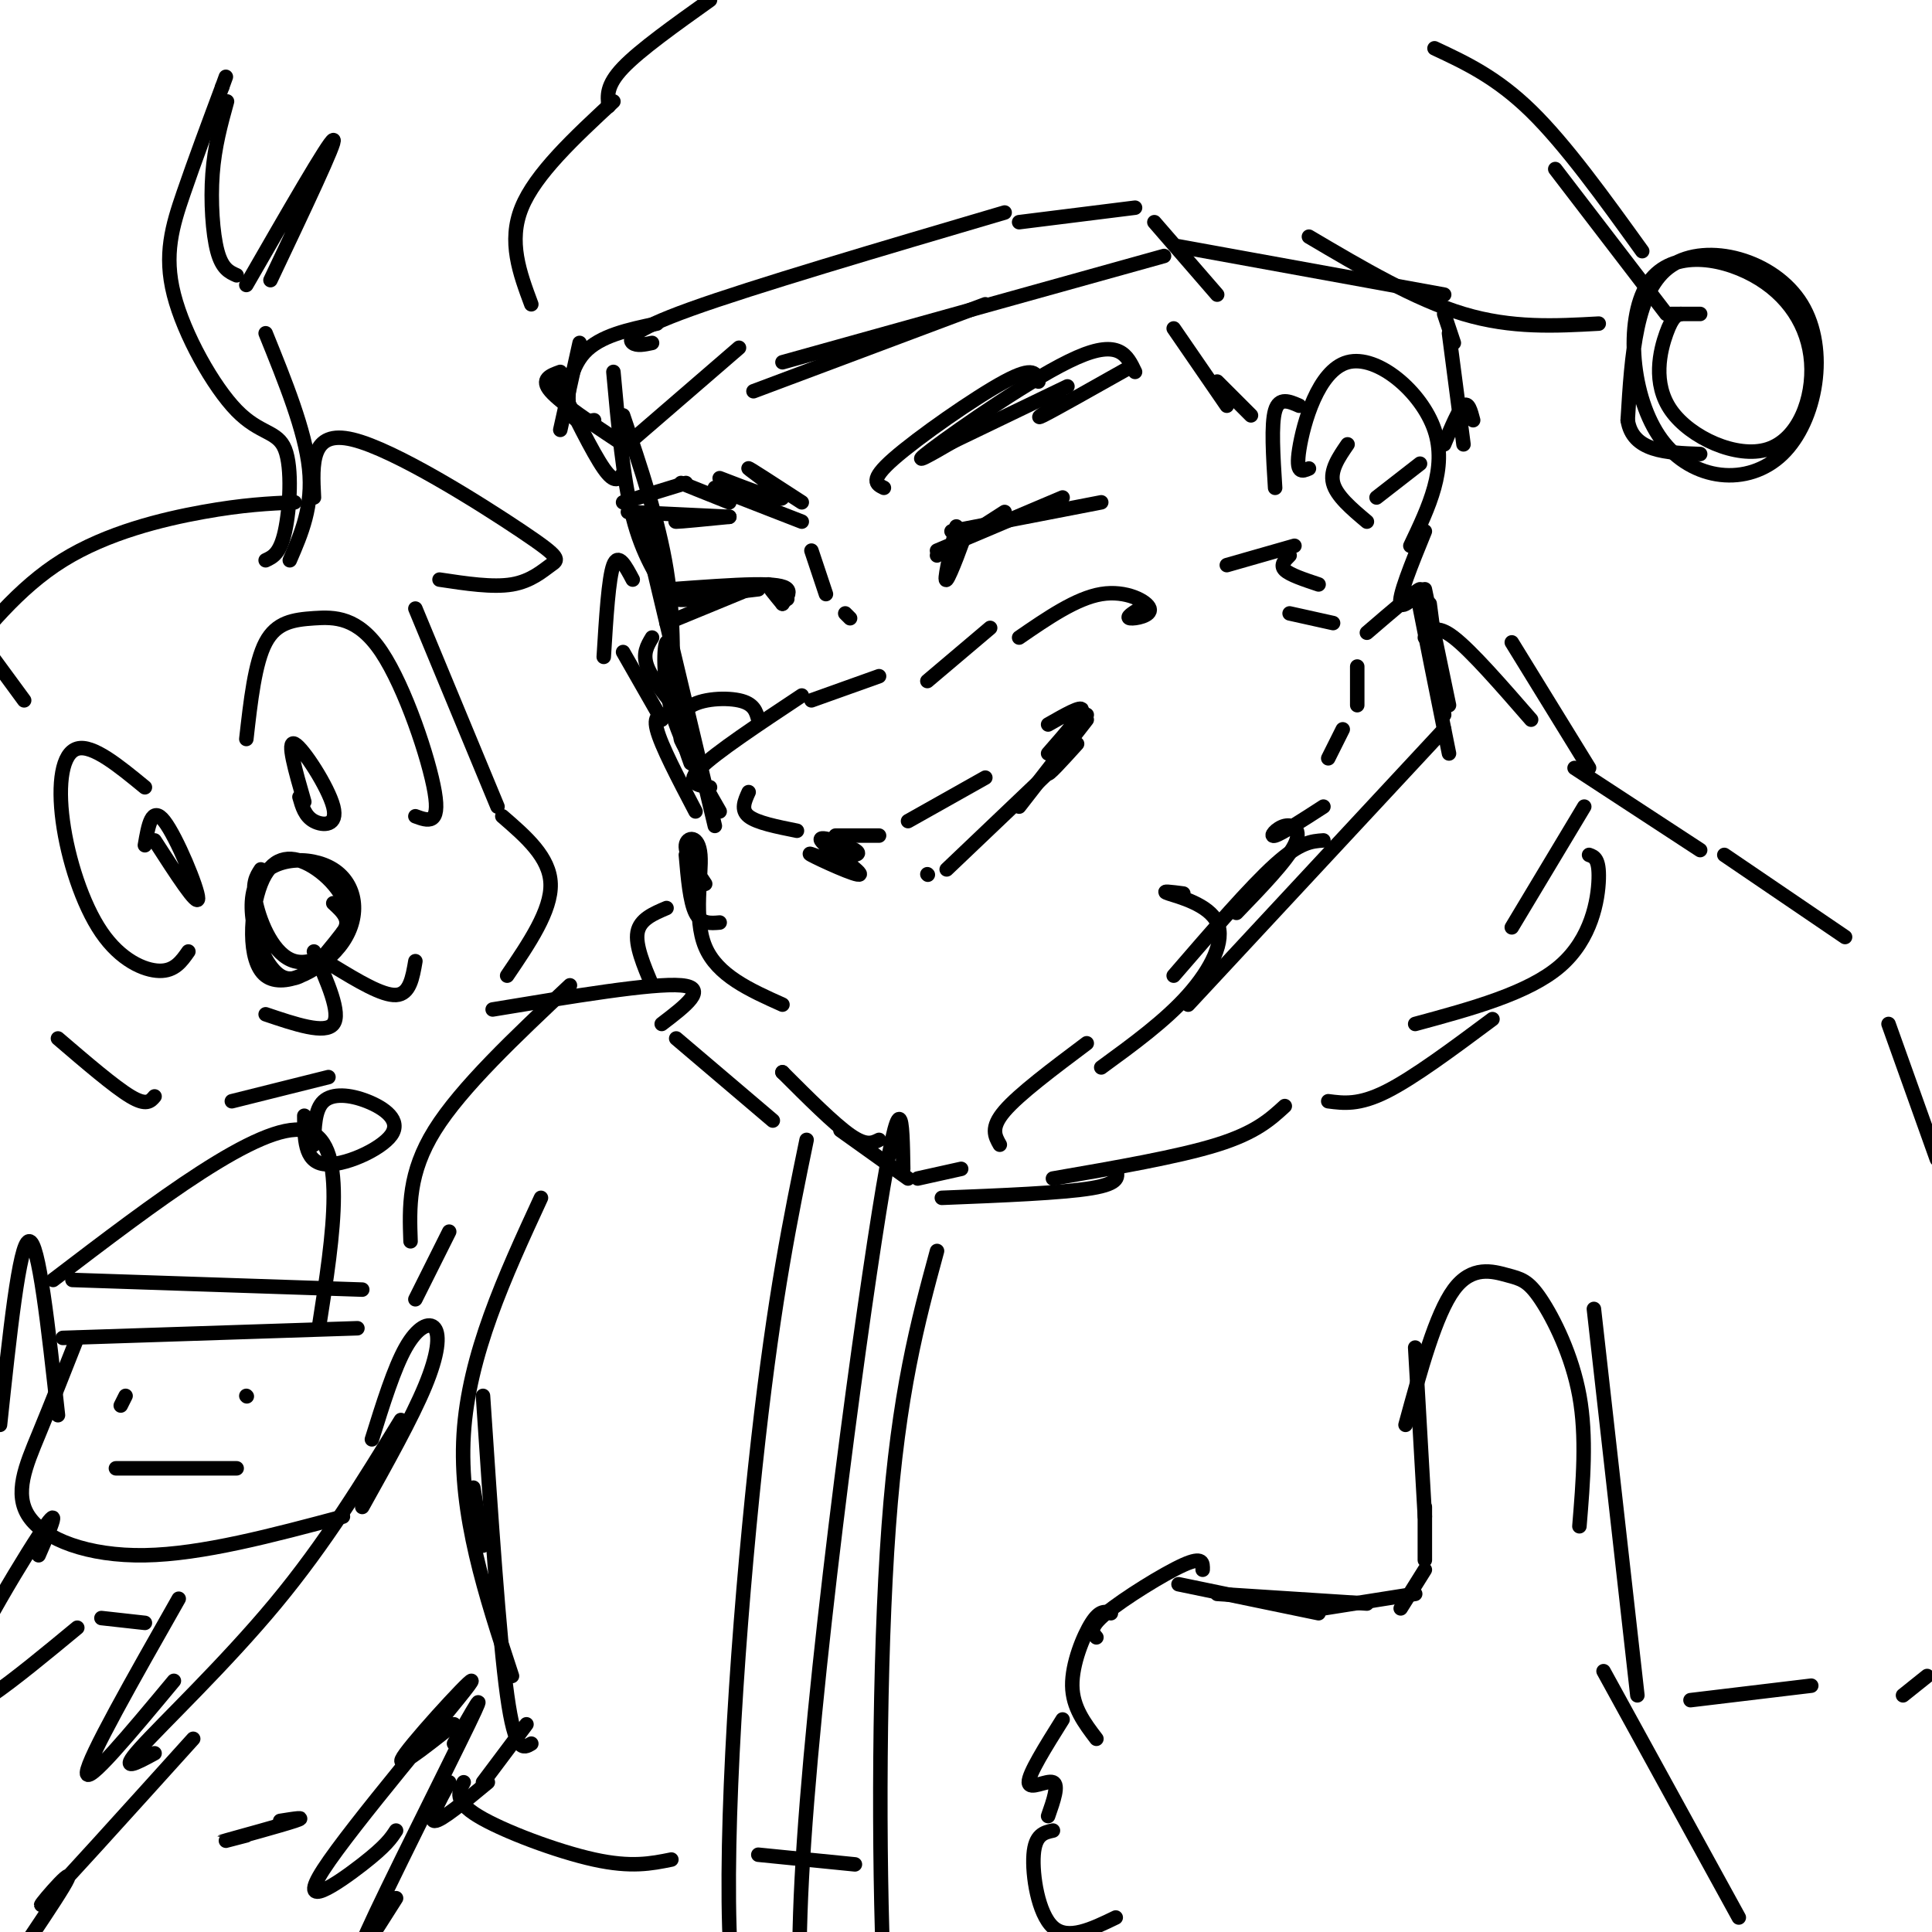 <svg viewBox='0 0 400 400' version='1.1' xmlns='http://www.w3.org/2000/svg' xmlns:xlink='http://www.w3.org/1999/xlink'><g fill='none' stroke='#000000' stroke-width='3' stroke-linecap='round' stroke-linejoin='round'><path d='M127,77c1.000,11.083 2.000,22.167 4,30c2.000,7.833 5.000,12.417 8,17'/><path d='M129,86c3.667,10.833 7.333,21.667 9,32c1.667,10.333 1.333,20.167 1,30'/><path d='M133,108c0.000,0.000 15.000,63.000 15,63'/><path d='M140,143c-0.733,-5.311 -1.467,-10.622 -2,-10c-0.533,0.622 -0.867,7.178 1,14c1.867,6.822 5.933,13.911 10,21'/><path d='M143,157c-1.167,-2.167 -2.333,-4.333 -2,-4c0.333,0.333 2.167,3.167 4,6'/><path d='M147,163c-2.583,-0.417 -5.167,-0.833 -2,-4c3.167,-3.167 12.083,-9.083 21,-15'/><path d='M168,145c0.000,0.000 14.000,-5.000 14,-5'/><path d='M192,141c0.000,0.000 13.000,-11.000 13,-11'/><path d='M211,132c5.923,-4.071 11.845,-8.143 17,-9c5.155,-0.857 9.542,1.500 10,3c0.458,1.500 -3.012,2.143 -4,2c-0.988,-0.143 0.506,-1.071 2,-2'/><path d='M157,149c-0.444,-1.667 -0.889,-3.333 -4,-4c-3.111,-0.667 -8.889,-0.333 -11,2c-2.111,2.333 -0.556,6.667 1,11'/><path d='M135,132c-1.000,1.667 -2.000,3.333 -1,6c1.000,2.667 4.000,6.333 7,10'/><path d='M139,148c-1.917,-0.167 -3.833,-0.333 -3,3c0.833,3.333 4.417,10.167 8,17'/><path d='M142,177c0.417,4.833 0.833,9.667 2,12c1.167,2.333 3.083,2.167 5,2'/><path d='M146,183c-2.095,-3.113 -4.190,-6.226 -4,-8c0.190,-1.774 2.667,-2.208 3,2c0.333,4.208 -1.476,13.060 1,19c2.476,5.940 9.238,8.970 16,12'/><path d='M162,222c0.000,0.000 0.100,0.100 0.1,0.1'/><path d='M162,222c5.333,5.333 10.667,10.667 14,13c3.333,2.333 4.667,1.667 6,1'/><path d='M174,234c0.000,0.000 14.000,10.000 14,10'/><path d='M190,244c0.000,0.000 9.000,-2.000 9,-2'/><path d='M207,237c-1.000,-1.750 -2.000,-3.500 1,-7c3.000,-3.500 10.000,-8.750 17,-14'/><path d='M228,221c6.613,-4.821 13.226,-9.643 18,-15c4.774,-5.357 7.708,-11.250 6,-15c-1.708,-3.750 -8.060,-5.357 -10,-6c-1.940,-0.643 0.530,-0.321 3,0'/><path d='M256,189c5.179,-5.369 10.357,-10.738 12,-14c1.643,-3.262 -0.250,-4.417 -2,-4c-1.750,0.417 -3.357,2.405 -2,2c1.357,-0.405 5.679,-3.202 10,-6'/><path d='M275,157c0.000,0.000 3.000,-6.000 3,-6'/><path d='M281,146c0.000,0.000 0.000,-8.000 0,-8'/><path d='M276,129c0.000,0.000 -9.000,-2.000 -9,-2'/><path d='M273,121c-3.000,-1.000 -6.000,-2.000 -7,-3c-1.000,-1.000 0.000,-2.000 1,-3'/><path d='M268,113c0.000,0.000 -14.000,4.000 -14,4'/><path d='M155,164c-0.833,1.833 -1.667,3.667 0,5c1.667,1.333 5.833,2.167 10,3'/><path d='M173,173c0.000,0.000 9.000,0.000 9,0'/><path d='M188,170c0.000,0.000 16.000,-9.000 16,-9'/><path d='M217,156c3.500,-4.000 7.000,-8.000 7,-9c0.000,-1.000 -3.500,1.000 -7,3'/><path d='M225,148c-3.833,5.500 -7.667,11.000 -8,12c-0.333,1.000 2.833,-2.500 6,-6'/><path d='M225,149c0.000,0.000 -14.000,18.000 -14,18'/><path d='M217,160c0.000,0.000 -21.000,20.000 -21,20'/><path d='M192,181c0.000,0.000 0.100,0.100 0.1,0.1'/><path d='M176,180c-4.817,-1.947 -9.633,-3.895 -8,-3c1.633,0.895 9.716,4.632 10,4c0.284,-0.632 -7.231,-5.632 -8,-7c-0.769,-1.368 5.209,0.895 7,2c1.791,1.105 -0.604,1.053 -3,1'/><path d='M148,101c0.000,0.000 18.000,7.000 18,7'/><path d='M151,104c0.000,0.000 -10.000,-4.000 -10,-4'/><path d='M142,100c0.000,0.000 -13.000,4.000 -13,4'/><path d='M130,106c0.000,0.000 21.000,1.000 21,1'/><path d='M146,107c-3.417,0.500 -6.833,1.000 -6,1c0.833,0.000 5.917,-0.500 11,-1'/><path d='M183,101c-1.556,-0.756 -3.111,-1.511 2,-6c5.111,-4.489 16.889,-12.711 23,-16c6.111,-3.289 6.556,-1.644 7,0'/><path d='M198,91c-5.178,3.022 -10.356,6.044 -5,2c5.356,-4.044 21.244,-15.156 30,-19c8.756,-3.844 10.378,-0.422 12,3'/><path d='M234,76c-7.833,4.417 -15.667,8.833 -18,10c-2.333,1.167 0.833,-0.917 4,-3'/><path d='M221,80c0.000,0.000 -27.000,13.000 -27,13'/><path d='M149,99c6.511,2.511 13.022,5.022 13,4c-0.022,-1.022 -6.578,-5.578 -7,-6c-0.422,-0.422 5.289,3.289 11,7'/><path d='M168,114c0.000,0.000 3.000,9.000 3,9'/><path d='M175,127c0.000,0.000 1.000,1.000 1,1'/><path d='M198,109c-1.356,5.889 -2.711,11.778 -2,11c0.711,-0.778 3.489,-8.222 4,-10c0.511,-1.778 -1.244,2.111 -3,6'/><path d='M194,115c0.000,0.000 14.000,-9.000 14,-9'/><path d='M194,114c0.000,0.000 26.000,-11.000 26,-11'/><path d='M197,110c0.000,0.000 31.000,-6.000 31,-6'/><path d='M162,125c-1.583,-1.917 -3.167,-3.833 -3,-4c0.167,-0.167 2.083,1.417 4,3'/><path d='M162,125c0.822,-1.133 1.644,-2.267 1,-3c-0.644,-0.733 -2.756,-1.067 -7,-1c-4.244,0.067 -10.622,0.533 -17,1'/><path d='M157,122c-7.083,0.833 -14.167,1.667 -16,2c-1.833,0.333 1.583,0.167 5,0'/><path d='M155,122c0.000,0.000 -17.000,7.000 -17,7'/><path d='M120,71c0.000,0.000 -4.000,18.000 -4,18'/><path d='M116,77c-2.083,0.750 -4.167,1.500 -2,4c2.167,2.500 8.583,6.750 15,11'/><path d='M123,87c-2.111,0.356 -4.222,0.711 -5,-2c-0.778,-2.711 -0.222,-8.489 3,-12c3.222,-3.511 9.111,-4.756 15,-6'/><path d='M131,91c0.000,0.000 22.000,-19.000 22,-19'/><path d='M162,75c0.000,0.000 79.000,-22.000 79,-22'/><path d='M156,81c0.000,0.000 48.000,-18.000 48,-18'/><path d='M135,71c-1.578,0.333 -3.156,0.667 -4,0c-0.844,-0.667 -0.956,-2.333 12,-7c12.956,-4.667 38.978,-12.333 65,-20'/><path d='M211,46c0.000,0.000 24.000,-3.000 24,-3'/><path d='M239,46c0.000,0.000 13.000,15.000 13,15'/><path d='M243,68c0.000,0.000 11.000,16.000 11,16'/><path d='M252,79c0.000,0.000 7.000,7.000 7,7'/><path d='M264,101c-0.417,-6.583 -0.833,-13.167 0,-16c0.833,-2.833 2.917,-1.917 5,-1'/><path d='M271,97c-1.411,0.619 -2.821,1.238 -2,-4c0.821,-5.238 3.875,-16.333 10,-18c6.125,-1.667 15.321,6.095 18,14c2.679,7.905 -1.161,15.952 -5,24'/><path d='M295,110c-2.800,6.867 -5.600,13.733 -5,15c0.600,1.267 4.600,-3.067 4,-3c-0.600,0.067 -5.800,4.533 -11,9'/><path d='M131,120c-1.500,-2.833 -3.000,-5.667 -4,-3c-1.000,2.667 -1.500,10.833 -2,19'/><path d='M129,135c0.000,0.000 8.000,14.000 8,14'/><path d='M129,98c-0.833,1.167 -1.667,2.333 -4,-1c-2.333,-3.333 -6.167,-11.167 -10,-19'/><path d='M110,63c-2.417,-6.500 -4.833,-13.000 -2,-20c2.833,-7.000 10.917,-14.500 19,-22'/><path d='M126,22c-0.250,-2.167 -0.500,-4.333 3,-8c3.500,-3.667 10.750,-8.833 18,-14'/><path d='M297,10c6.417,3.000 12.833,6.000 20,13c7.167,7.000 15.083,18.000 23,29'/><path d='M322,35c0.000,0.000 23.000,30.000 23,30'/><path d='M244,51c0.000,0.000 55.000,10.000 55,10'/><path d='M271,49c11.000,6.500 22.000,13.000 32,16c10.000,3.000 19.000,2.500 28,2'/><path d='M346,65c0.000,0.000 6.000,0.000 6,0'/><path d='M299,65c0.000,0.000 2.000,6.000 2,6'/><path d='M300,69c0.000,0.000 3.000,23.000 3,23'/><path d='M305,87c-0.500,-1.917 -1.000,-3.833 -2,-3c-1.000,0.833 -2.500,4.417 -4,8'/><path d='M348,65c-0.861,0.232 -1.722,0.464 -3,4c-1.278,3.536 -2.971,10.377 1,16c3.971,5.623 13.608,10.030 20,8c6.392,-2.030 9.540,-10.497 9,-18c-0.540,-7.503 -4.768,-14.043 -12,-18c-7.232,-3.957 -17.467,-5.333 -22,2c-4.533,7.333 -3.364,23.374 3,32c6.364,8.626 17.922,9.838 25,3c7.078,-6.838 9.675,-21.726 4,-31c-5.675,-9.274 -19.621,-12.936 -27,-8c-7.379,4.936 -8.189,18.468 -9,32'/><path d='M337,87c1.000,6.500 8.000,6.750 15,7'/><path d='M295,122c0.000,0.000 5.000,24.000 5,24'/><path d='M296,125c0.000,0.000 3.000,23.000 3,23'/><path d='M295,130c-0.917,-4.167 -1.833,-8.333 -1,-4c0.833,4.333 3.417,17.167 6,30'/><path d='M299,151c0.000,0.000 -53.000,57.000 -53,57'/><path d='M274,174c-2.417,0.167 -4.833,0.333 -10,5c-5.167,4.667 -13.083,13.833 -21,23'/><path d='M295,132c1.167,-1.417 2.333,-2.833 6,0c3.667,2.833 9.833,9.917 16,17'/><path d='M313,133c0.000,0.000 16.000,26.000 16,26'/><path d='M328,167c0.000,0.000 -15.000,25.000 -15,25'/><path d='M329,177c1.067,0.378 2.133,0.756 2,5c-0.133,4.244 -1.467,12.356 -8,18c-6.533,5.644 -18.267,8.822 -30,12'/><path d='M309,211c-8.167,6.083 -16.333,12.167 -22,15c-5.667,2.833 -8.833,2.417 -12,2'/><path d='M266,229c-3.000,2.750 -6.000,5.500 -14,8c-8.000,2.500 -21.000,4.750 -34,7'/><path d='M231,242c0.500,1.500 1.000,3.000 -5,4c-6.000,1.000 -18.500,1.500 -31,2'/><path d='M138,188c-2.750,1.167 -5.500,2.333 -6,5c-0.500,2.667 1.250,6.833 3,11'/><path d='M140,215c0.000,0.000 20.000,17.000 20,17'/><path d='M339,351c0.000,0.000 -9.000,-80.000 -9,-80'/><path d='M327,316c0.766,-9.278 1.531,-18.555 0,-27c-1.531,-8.445 -5.359,-16.057 -8,-20c-2.641,-3.943 -4.096,-4.215 -7,-5c-2.904,-0.785 -7.258,-2.081 -11,3c-3.742,5.081 -6.871,16.541 -10,28'/><path d='M293,279c0.000,0.000 2.000,35.000 2,35'/><path d='M295,312c0.000,0.000 0.000,11.000 0,11'/><path d='M295,325c0.000,0.000 -5.000,8.000 -5,8'/><path d='M293,330c0.000,0.000 -19.000,3.000 -19,3'/><path d='M283,332c0.000,0.000 -31.000,-2.000 -31,-2'/><path d='M273,334c0.000,0.000 -29.000,-6.000 -29,-6'/><path d='M249,325c0.044,-1.422 0.089,-2.844 -4,-1c-4.089,1.844 -12.311,6.956 -16,10c-3.689,3.044 -2.844,4.022 -2,5'/><path d='M230,334c-1.133,-0.356 -2.267,-0.711 -4,2c-1.733,2.711 -4.067,8.489 -4,13c0.067,4.511 2.533,7.756 5,11'/><path d='M220,356c-3.533,5.644 -7.067,11.289 -7,13c0.067,1.711 3.733,-0.511 5,0c1.267,0.511 0.133,3.756 -1,7'/><path d='M218,379c-1.844,0.400 -3.689,0.800 -4,5c-0.311,4.200 0.911,12.200 4,15c3.089,2.800 8.044,0.400 13,-2'/><path d='M332,346c0.000,0.000 28.000,51.000 28,51'/><path d='M326,159c0.000,0.000 26.000,17.000 26,17'/><path d='M357,177c0.000,0.000 25.000,17.000 25,17'/><path d='M391,212c0.000,0.000 10.000,28.000 10,28'/><path d='M350,352c0.000,0.000 25.000,-3.000 25,-3'/><path d='M394,351c0.000,0.000 5.000,-4.000 5,-4'/><path d='M137,212c4.917,-3.750 9.833,-7.500 4,-8c-5.833,-0.500 -22.417,2.250 -39,5'/><path d='M118,204c-11.250,10.583 -22.500,21.167 -28,30c-5.500,8.833 -5.250,15.917 -5,23'/><path d='M93,255c0.000,0.000 -7.000,14.000 -7,14'/><path d='M112,248c-7.500,16.250 -15.000,32.500 -16,49c-1.000,16.500 4.500,33.250 10,50'/><path d='M100,320c0.000,0.000 -2.000,-12.000 -2,-12'/><path d='M100,289c1.667,25.000 3.333,50.000 5,62c1.667,12.000 3.333,11.000 5,10'/><path d='M109,357c0.000,0.000 -9.000,12.000 -9,12'/><path d='M101,369c-4.833,4.000 -9.667,8.000 -11,8c-1.333,0.000 0.833,-4.000 3,-8'/><path d='M94,357c-6.660,5.270 -13.321,10.539 -10,6c3.321,-4.539 16.622,-18.887 13,-14c-3.622,4.887 -24.167,29.008 -30,38c-5.833,8.992 3.048,2.855 8,-1c4.952,-3.855 5.976,-5.427 7,-7'/><path d='M94,361c3.733,-6.622 7.467,-13.244 3,-4c-4.467,9.244 -17.133,34.356 -21,43c-3.867,8.644 1.067,0.822 6,-7'/><path d='M96,369c-1.044,1.956 -2.089,3.911 3,7c5.089,3.089 16.311,7.311 24,9c7.689,1.689 11.844,0.844 16,0'/><path d='M157,384c0.000,0.000 20.000,2.000 20,2'/><path d='M187,242c-0.156,-10.156 -0.311,-20.311 -5,9c-4.689,29.311 -13.911,98.089 -16,138c-2.089,39.911 2.956,50.956 8,62'/><path d='M194,259c-3.978,14.644 -7.956,29.289 -10,57c-2.044,27.711 -2.156,68.489 -1,94c1.156,25.511 3.578,35.756 6,46'/><path d='M167,236c-3.311,16.044 -6.622,32.089 -10,62c-3.378,29.911 -6.822,73.689 -6,101c0.822,27.311 5.911,38.156 11,49'/><path d='M83,294c-7.800,12.733 -15.600,25.467 -26,38c-10.400,12.533 -23.400,24.867 -28,30c-4.600,5.133 -0.800,3.067 3,1'/><path d='M40,360c-14.196,15.726 -28.393,31.452 -31,34c-2.607,2.548 6.375,-8.083 5,-5c-1.375,3.083 -13.107,19.881 -17,26c-3.893,6.119 0.054,1.560 4,-3'/><path d='M51,380c-3.311,0.867 -6.622,1.733 -4,1c2.622,-0.733 11.178,-3.067 14,-4c2.822,-0.933 -0.089,-0.467 -3,0'/><path d='M54,180c-0.950,1.452 -1.900,2.903 -1,7c0.900,4.097 3.648,10.839 8,12c4.352,1.161 10.306,-3.261 11,-8c0.694,-4.739 -3.872,-9.796 -8,-12c-4.128,-2.204 -7.816,-1.555 -10,4c-2.184,5.555 -2.863,16.017 1,19c3.863,2.983 12.267,-1.513 16,-7c3.733,-5.487 2.794,-11.966 -2,-15c-4.794,-3.034 -13.445,-2.625 -16,3c-2.555,5.625 0.984,16.464 5,19c4.016,2.536 8.508,-3.232 13,-9'/><path d='M71,193c1.833,-2.500 -0.083,-4.250 -2,-6'/><path d='M32,174c4.489,6.956 8.978,13.911 9,12c0.022,-1.911 -4.422,-12.689 -7,-16c-2.578,-3.311 -3.289,0.844 -4,5'/><path d='M30,163c-5.421,-4.453 -10.842,-8.906 -14,-8c-3.158,0.906 -4.053,7.171 -3,15c1.053,7.829 4.053,17.223 8,23c3.947,5.777 8.842,7.936 12,8c3.158,0.064 4.579,-1.968 6,-4'/><path d='M63,166c-1.851,-6.423 -3.702,-12.845 -2,-12c1.702,0.845 6.958,8.958 8,13c1.042,4.042 -2.131,4.012 -4,3c-1.869,-1.012 -2.435,-3.006 -3,-5'/><path d='M51,153c0.888,-7.898 1.777,-15.796 4,-20c2.223,-4.204 5.781,-4.715 10,-5c4.219,-0.285 9.097,-0.346 14,7c4.903,7.346 9.829,22.099 11,29c1.171,6.901 -1.415,5.951 -4,5'/><path d='M65,197c2.833,6.417 5.667,12.833 4,15c-1.667,2.167 -7.833,0.083 -14,-2'/><path d='M69,200c5.083,3.083 10.167,6.167 13,6c2.833,-0.167 3.417,-3.583 4,-7'/><path d='M65,103c-0.360,-7.045 -0.721,-14.089 8,-12c8.721,2.089 26.523,13.313 35,19c8.477,5.687 7.628,5.839 6,7c-1.628,1.161 -4.037,3.332 -8,4c-3.963,0.668 -9.482,-0.166 -15,-1'/><path d='M61,104c-5.311,0.244 -10.622,0.489 -19,2c-8.378,1.511 -19.822,4.289 -29,10c-9.178,5.711 -16.089,14.356 -23,23'/><path d='M86,126c0.000,0.000 17.000,41.000 17,41'/><path d='M104,169c4.917,4.250 9.833,8.500 10,14c0.167,5.500 -4.417,12.250 -9,19'/><path d='M12,215c5.833,5.000 11.667,10.000 15,12c3.333,2.000 4.167,1.000 5,0'/><path d='M48,228c0.000,0.000 20.000,-5.000 20,-5'/><path d='M55,116c1.494,-0.694 2.987,-1.388 4,-6c1.013,-4.612 1.545,-13.142 0,-17c-1.545,-3.858 -5.167,-3.044 -10,-8c-4.833,-4.956 -10.878,-15.680 -13,-24c-2.122,-8.320 -0.321,-14.234 2,-21c2.321,-6.766 5.160,-14.383 8,-22'/><path d='M46,18c1.333,-3.667 0.667,-1.833 0,0'/><path d='M47,21c-1.289,4.667 -2.578,9.333 -3,15c-0.422,5.667 0.022,12.333 1,16c0.978,3.667 2.489,4.333 4,5'/><path d='M51,59c8.583,-14.917 17.167,-29.833 18,-30c0.833,-0.167 -6.083,14.417 -13,29'/><path d='M55,69c4.083,10.083 8.167,20.167 9,28c0.833,7.833 -1.583,13.417 -4,19'/><path d='M5,145c0.000,0.000 -11.000,-15.000 -11,-15'/><path d='M16,277c-2.685,6.815 -5.369,13.631 -8,20c-2.631,6.369 -5.208,12.292 -2,17c3.208,4.708 12.202,8.202 24,8c11.798,-0.202 26.399,-4.101 41,-8'/><path d='M24,304c0.000,0.000 25.000,0.000 25,0'/><path d='M25,291c0.000,0.000 1.000,-2.000 1,-2'/><path d='M51,289c0.000,0.000 0.100,0.100 0.1,0.1'/><path d='M12,293c-2.000,-18.167 -4.000,-36.333 -6,-36c-2.000,0.333 -4.000,19.167 -6,38'/><path d='M77,298c2.298,-7.369 4.595,-14.738 7,-19c2.405,-4.262 4.917,-5.417 6,-4c1.083,1.417 0.738,5.405 -2,12c-2.738,6.595 -7.869,15.798 -13,25'/><path d='M13,277c0.000,0.000 61.000,-2.000 61,-2'/><path d='M15,265c0.000,0.000 60.000,2.000 60,2'/><path d='M11,265c21.417,-16.333 42.833,-32.667 52,-31c9.167,1.667 6.083,21.333 3,41'/><path d='M63,231c0.022,4.708 0.045,9.416 4,10c3.955,0.584 11.844,-2.957 14,-6c2.156,-3.043 -1.419,-5.589 -5,-7c-3.581,-1.411 -7.166,-1.689 -9,0c-1.834,1.689 -1.917,5.344 -2,9'/><path d='M8,322c2.578,-5.933 5.156,-11.867 0,-4c-5.156,7.867 -18.044,29.533 -18,35c0.044,5.467 13.022,-5.267 26,-16'/><path d='M21,335c0.000,0.000 9.000,1.000 9,1'/><path d='M37,331c-9.417,16.583 -18.833,33.167 -19,36c-0.167,2.833 8.917,-8.083 18,-19'/><path d='M279,92c-1.833,2.667 -3.667,5.333 -3,8c0.667,2.667 3.833,5.333 7,8'/><path d='M285,103c0.000,0.000 9.000,-7.000 9,-7'/></g>
</svg>